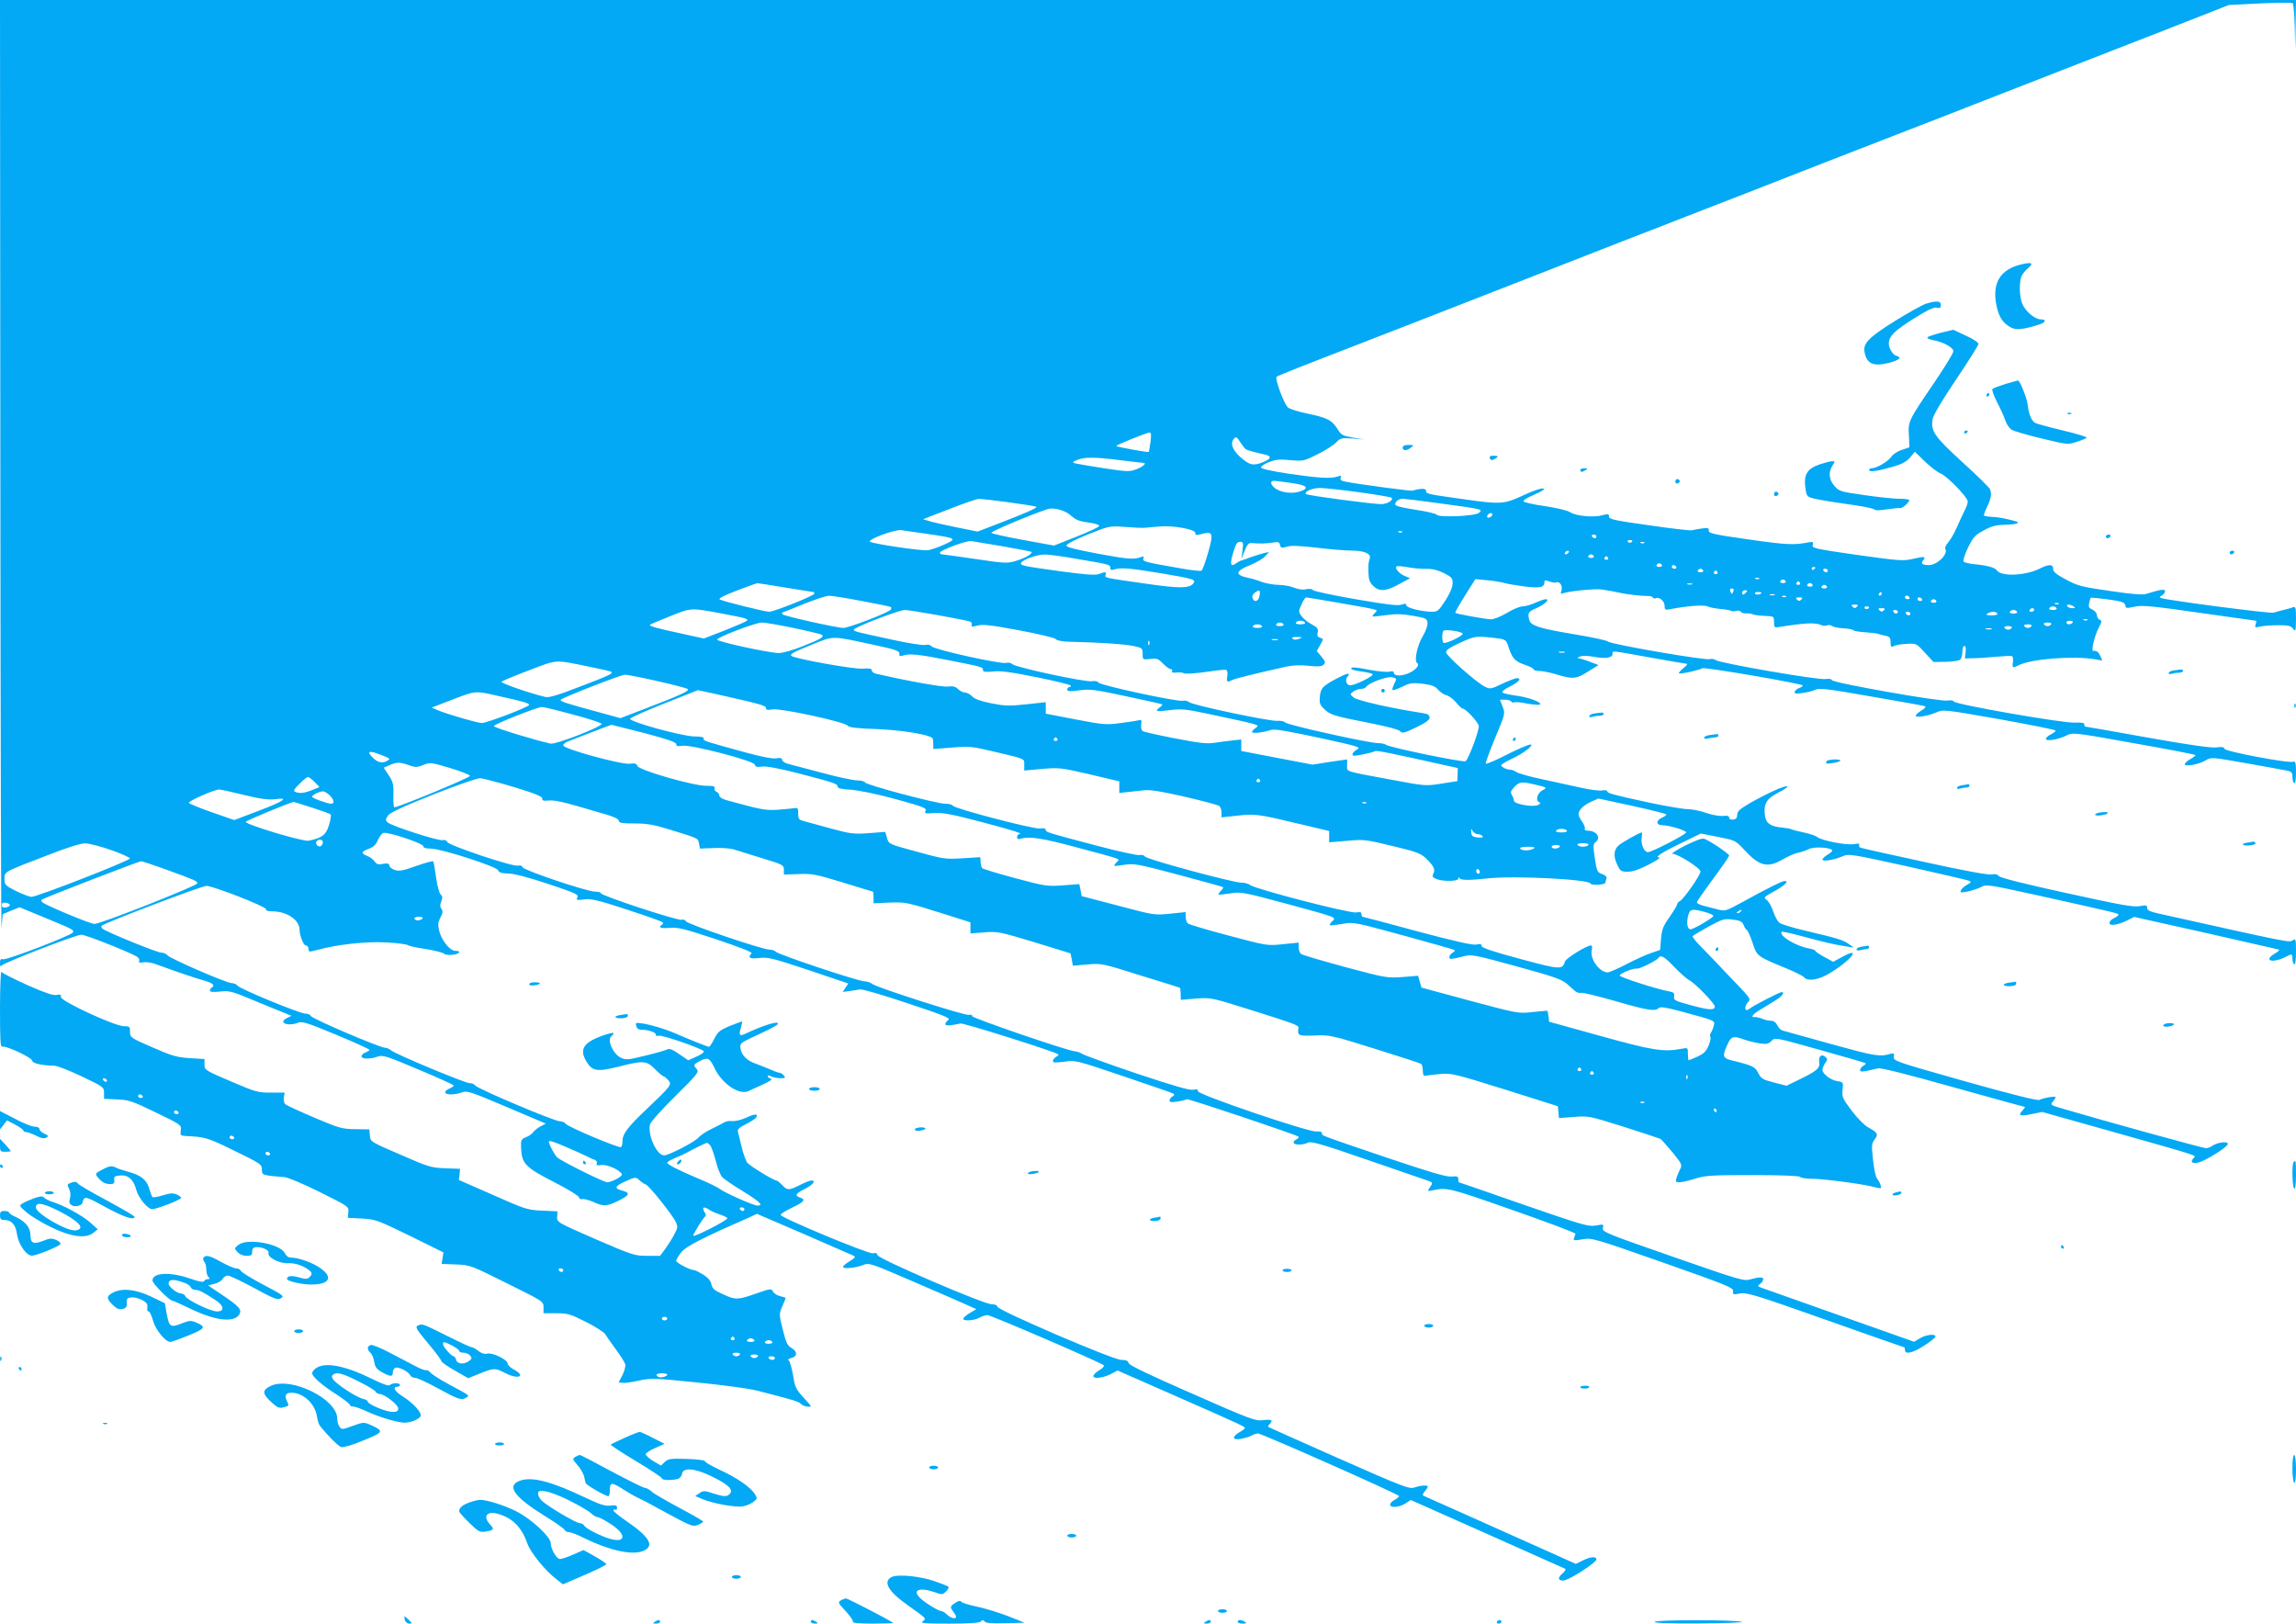 <?xml version="1.0" standalone="no"?>
<!DOCTYPE svg PUBLIC "-//W3C//DTD SVG 20010904//EN"
 "http://www.w3.org/TR/2001/REC-SVG-20010904/DTD/svg10.dtd">
<svg version="1.0" xmlns="http://www.w3.org/2000/svg"
 width="1280pt" height="905pt" viewBox="0 0 1280 905"
 preserveAspectRatio="xMidYMid meet">
<g transform="translate(0,905) scale(0.1,-0.1)"
fill="#03a9f4" stroke="none">
<path d="M2 6428 c1 -1443 4 -2589 7 -2548 l6 74 47 20 47 19 138 -57 c159
-65 168 -70 159 -84 -10 -17 -368 -154 -388 -149 -14 4 -18 -1 -18 -21 0 -16
3 -22 8 -15 10 16 416 173 446 173 21 0 248 -89 305 -120 13 -6 20 -18 17 -25
-4 -11 2 -13 22 -9 15 3 45 -1 67 -9 127 -46 217 -77 268 -91 55 -16 68 -28
47 -41 -5 -3 -10 -11 -10 -17 0 -7 19 -9 57 -5 53 6 66 2 202 -55 81 -33 157
-65 171 -70 l25 -10 -22 -11 c-57 -26 -1 -51 61 -27 21 8 55 -3 211 -68 101
-42 185 -80 185 -84 0 -4 -9 -9 -19 -13 -11 -3 -22 -12 -25 -20 -7 -18 45 -21
91 -4 27 9 51 2 227 -73 108 -45 196 -85 196 -89 0 -3 -11 -11 -25 -17 -58
-27 3 -45 70 -21 29 11 48 4 249 -81 l219 -93 -29 -15 c-16 -8 -34 -23 -41
-32 -7 -10 -25 -23 -41 -29 -27 -11 -29 -16 -27 -61 4 -86 24 -107 180 -187
77 -39 141 -78 143 -87 2 -8 9 -13 17 -10 7 3 35 -4 61 -15 59 -27 77 -26 144
7 60 30 65 43 21 55 -49 12 -45 25 15 52 56 25 58 25 78 7 12 -11 28 -22 37
-25 18 -6 144 -164 166 -207 12 -26 12 -33 -6 -67 -10 -21 -33 -57 -50 -81
l-31 -42 -73 0 c-69 0 -81 4 -287 93 -215 94 -215 94 -214 124 l2 31 -87 4
c-82 4 -94 8 -274 88 l-189 83 4 31 3 31 -83 3 c-78 3 -92 7 -250 76 -167 72
-167 72 -170 107 l-3 34 -79 1 c-74 1 -90 6 -227 64 -82 35 -154 68 -161 74
-8 5 -12 22 -10 38 l5 28 -76 0 c-71 -1 -85 3 -223 62 -145 62 -148 64 -148
94 l0 31 -83 5 c-72 5 -98 12 -207 60 -122 53 -125 55 -125 86 0 30 -2 32 -34
32 -51 0 -351 139 -351 162 0 15 -5 17 -25 12 -17 -4 -63 11 -162 55 -75 34
-141 67 -145 74 -4 7 -8 -86 -8 -205 0 -178 2 -216 13 -212 20 7 167 -62 167
-79 0 -14 58 -27 122 -27 16 0 85 -27 154 -60 122 -58 124 -60 124 -92 l0 -33
73 -3 c66 -3 84 -9 216 -73 141 -68 143 -70 139 -99 -4 -28 -2 -30 26 -32 110
-5 123 -9 272 -82 146 -71 154 -76 154 -104 0 -27 3 -30 46 -36 26 -3 61 -6
78 -7 17 0 103 -36 196 -82 164 -82 165 -82 162 -113 l-3 -32 78 -4 c75 -4 86
-8 267 -96 l188 -93 -5 -32 -5 -32 80 -3 c79 -3 83 -5 284 -105 204 -101 204
-101 204 -134 l0 -33 70 0 c64 0 79 -4 168 -49 53 -27 102 -58 107 -69 6 -10
32 -48 58 -83 26 -35 50 -73 53 -84 2 -11 -5 -38 -16 -60 l-21 -40 21 -3 c11
-2 52 4 90 12 66 15 82 15 327 -10 142 -14 290 -34 328 -44 205 -52 241 -63
251 -76 9 -12 54 -21 54 -11 0 2 -20 25 -44 51 -39 43 -45 56 -55 122 -7 40
-18 77 -24 81 -7 4 -3 9 13 13 36 8 37 37 3 56 -24 14 -31 30 -49 103 -21 84
-21 87 -3 129 11 24 19 45 19 47 0 2 -14 6 -30 10 -17 4 -35 15 -40 25 -10 19
-14 18 -94 -10 -103 -36 -114 -37 -186 -4 -47 21 -59 31 -64 55 -3 19 -18 37
-45 54 -23 14 -45 25 -50 25 -23 0 -101 41 -101 52 0 8 13 29 29 49 27 33 124
82 369 189 l52 24 263 -113 c144 -63 269 -117 277 -121 11 -6 5 -13 -23 -30
-20 -12 -37 -26 -37 -32 0 -13 75 -5 115 12 29 12 44 7 275 -93 135 -58 269
-116 299 -130 l54 -24 -37 -22 c-20 -12 -36 -27 -36 -32 0 -14 62 -10 90 6 14
8 34 14 44 15 19 0 633 -264 649 -280 5 -4 -5 -16 -22 -26 -17 -10 -33 -24
-35 -31 -8 -20 49 -16 95 7 l39 21 323 -142 c371 -163 387 -171 387 -179 0 -3
-13 -14 -30 -23 -44 -26 -40 -46 8 -37 20 3 47 12 59 18 12 7 28 12 36 12 20
0 787 -340 787 -349 0 -4 -11 -14 -25 -21 -14 -7 -25 -19 -25 -27 0 -19 48
-16 84 6 l31 20 425 -189 c234 -104 430 -192 435 -194 6 -3 0 -14 -12 -24 -30
-26 -29 -42 2 -42 29 0 184 99 185 118 0 18 -35 15 -78 -7 l-37 -18 -420 188
c-231 103 -424 190 -430 192 -6 2 -2 13 8 24 9 11 17 23 17 26 0 11 -40 8 -74
-4 -29 -10 -59 1 -421 161 -214 95 -392 174 -394 176 -3 3 1 10 7 16 22 22 12
28 -36 22 -45 -5 -67 3 -396 148 -243 106 -350 158 -354 170 -3 13 -14 18 -41
18 -45 0 -691 277 -691 297 0 8 -13 13 -32 13 -45 1 -632 253 -636 274 -2 11
-10 14 -26 10 -23 -5 -508 196 -514 214 -1 5 27 23 63 40 68 32 79 46 45 57
-31 10 -24 23 25 47 45 22 67 48 39 48 -8 0 -37 -11 -64 -25 -61 -31 -71 -31
-100 0 -13 14 -28 25 -32 25 -15 0 -144 79 -161 98 -8 9 -23 49 -32 87 -9 39
-19 78 -21 87 -4 13 8 24 45 42 27 14 53 31 56 36 14 23 -6 23 -53 1 -27 -13
-62 -21 -78 -20 -16 2 -36 -1 -44 -6 -8 -5 -40 -21 -70 -36 -30 -14 -64 -36
-75 -49 -23 -26 -166 -100 -193 -100 -41 0 -93 115 -78 173 3 13 66 84 141
157 122 121 133 135 120 150 -21 23 -19 27 15 45 46 24 56 19 84 -40 43 -88
139 -152 190 -126 11 5 48 22 81 37 39 18 54 29 43 31 -10 3 -18 9 -18 14 0 6
7 6 19 -1 11 -5 34 -10 52 -10 27 0 30 2 19 15 -7 8 -17 15 -23 15 -6 0 -29 8
-51 18 -23 10 -61 25 -85 34 -48 16 -79 48 -83 87 -3 27 -3 27 124 86 43 20
80 40 83 46 15 23 -74 -3 -182 -54 -30 -14 -35 -7 -23 33 5 19 9 35 7 36 -1 1
-31 -10 -67 -24 -57 -24 -68 -33 -88 -72 -12 -25 -26 -45 -30 -45 -7 0 -134
51 -197 79 -46 20 -126 44 -172 51 -38 6 -41 5 -36 -14 4 -15 13 -21 34 -21
36 0 82 -17 75 -29 -3 -4 5 -6 17 -4 22 4 233 -69 250 -86 5 -5 -12 -18 -39
-30 l-47 -21 -50 34 c-35 25 -55 33 -66 27 -9 -5 -64 -21 -123 -35 -100 -25
-110 -25 -138 -11 -45 23 -78 102 -50 120 5 3 10 10 10 16 0 5 -30 -2 -68 -16
-101 -38 -123 -76 -82 -143 32 -53 59 -57 177 -28 141 36 157 35 205 -14 22
-22 44 -40 48 -40 4 0 15 -9 24 -19 24 -26 18 -33 -118 -162 -110 -104 -136
-140 -136 -183 0 -14 -4 -27 -8 -30 -11 -7 -295 112 -308 130 -6 8 -21 14 -33
14 -30 0 -452 178 -471 199 -8 9 -22 15 -30 13 -19 -3 -418 163 -441 184 -8 8
-24 14 -33 14 -28 0 -408 162 -413 177 -3 7 -16 13 -30 13 -31 0 -364 137
-379 156 -6 8 -21 14 -32 14 -29 0 -344 137 -358 155 -6 8 -22 15 -35 15 -23
0 -300 113 -327 133 -7 6 -9 13 -5 17 18 17 560 223 584 222 40 -1 334 -116
332 -130 -2 -8 11 -12 37 -12 79 0 150 -48 150 -102 0 -33 22 -88 35 -88 8 0
15 -9 15 -19 0 -18 3 -18 48 -6 114 31 272 48 383 42 61 -3 116 -10 122 -15 7
-5 52 -15 101 -22 48 -8 93 -19 100 -25 6 -6 28 -10 49 -7 40 5 52 22 15 22
-30 0 -78 60 -90 114 -8 33 -6 47 8 73 13 25 14 36 5 47 -8 10 -9 21 -1 41 8
21 7 30 -3 39 -8 6 -19 48 -26 95 -6 46 -13 87 -16 90 -3 3 -46 -9 -95 -26
-75 -27 -94 -30 -120 -22 -16 6 -30 17 -30 25 0 11 -8 13 -34 9 -27 -6 -36 -3
-48 14 -8 11 -26 25 -41 30 -36 14 -34 24 9 40 26 9 40 23 50 47 8 19 22 38
31 41 22 9 223 -58 223 -74 0 -9 14 -13 41 -13 58 0 371 -101 376 -121 4 -12
18 -17 56 -18 32 0 112 -21 223 -58 153 -51 171 -59 163 -75 -8 -15 -5 -17 39
-11 40 4 76 -4 237 -57 105 -34 194 -66 198 -70 5 -4 4 -11 -2 -14 -25 -16 -8
-22 43 -18 46 4 82 -5 260 -64 134 -45 202 -72 196 -78 -24 -24 -10 -32 42
-26 48 6 73 0 275 -67 l222 -75 -15 -23 -16 -24 39 5 c21 3 47 7 58 9 11 3
130 -32 264 -77 205 -68 242 -83 228 -93 -9 -7 -17 -17 -17 -23 0 -11 23 -10
85 3 17 4 530 -158 545 -172 3 -3 -3 -9 -13 -14 -9 -6 -17 -16 -17 -23 0 -10
14 -10 63 -4 62 9 64 9 330 -81 147 -50 273 -93 279 -97 7 -4 5 -10 -6 -16 -9
-5 -16 -15 -16 -22 0 -10 11 -11 45 -6 25 4 48 10 51 13 6 5 612 -198 623
-209 3 -3 -2 -10 -12 -15 -44 -25 15 -41 65 -18 19 8 74 -7 328 -95 168 -58
319 -110 337 -116 32 -11 32 -12 16 -36 -16 -25 -15 -25 8 -20 88 18 86 19
449 -108 195 -68 354 -128 353 -133 -1 -4 -4 -15 -8 -24 -5 -14 0 -15 47 -7
53 9 60 7 448 -129 358 -126 395 -141 392 -160 -3 -19 0 -20 38 -13 38 7 84
-7 477 -146 240 -85 437 -154 439 -154 2 0 4 -7 4 -15 0 -27 45 -16 108 25 34
22 62 44 62 50 0 17 -53 11 -87 -10 l-32 -19 -413 146 c-227 80 -424 150 -438
155 -23 9 -24 10 -7 22 9 7 17 18 17 25 0 14 -22 14 -71 0 -36 -11 -57 -5
-433 126 -377 131 -395 139 -390 160 5 22 4 22 -39 14 -42 -7 -70 1 -403 116
-197 69 -359 125 -361 125 -2 0 -3 8 -3 18 0 14 -7 17 -38 14 -29 -3 -119 24
-363 106 -382 130 -359 121 -359 136 0 7 -13 11 -32 9 -46 -3 -664 207 -660
225 2 10 -5 12 -25 8 -20 -5 -108 21 -313 89 -157 53 -295 103 -307 111 -12 7
-30 14 -40 14 -34 0 -573 185 -573 196 0 7 -8 10 -19 7 -21 -5 -509 151 -537
172 -11 8 -30 15 -44 15 -35 0 -483 150 -495 165 -6 7 -22 12 -36 12 -39 0
-460 143 -465 158 -3 7 -14 11 -24 8 -22 -6 -450 135 -450 148 0 5 -15 9 -32
9 -46 0 -398 119 -405 136 -3 9 -13 12 -24 9 -26 -9 -389 113 -396 132 -3 9
-14 13 -25 10 -22 -6 -286 79 -307 99 -12 11 -12 16 1 37 12 17 77 48 250 117
128 51 247 92 263 92 17 0 102 -23 190 -49 118 -36 159 -53 158 -64 -2 -11 6
-14 37 -11 25 3 79 -8 147 -28 60 -17 138 -40 176 -51 43 -13 67 -25 67 -34 0
-12 18 -15 88 -15 68 0 108 -7 182 -30 177 -54 171 -51 177 -82 l5 -28 77 3
c44 2 93 -1 116 -9 22 -7 93 -29 158 -49 112 -34 117 -37 117 -63 l0 -27 82 3
c76 3 96 -1 247 -47 90 -28 166 -51 168 -51 1 0 3 -15 3 -32 l0 -33 87 4 c92
3 92 4 311 -65 l142 -45 0 -31 0 -31 78 6 c74 6 86 3 279 -55 l201 -62 7 -34
6 -35 81 7 c79 7 83 6 296 -61 120 -36 218 -68 220 -69 2 -1 4 -17 4 -34 l1
-33 84 7 c84 6 85 6 311 -65 232 -73 263 -84 261 -97 -7 -45 -2 -47 88 -44 86
4 95 2 338 -74 138 -43 254 -81 258 -84 5 -4 9 -21 9 -38 1 -27 4 -31 22 -27
12 2 48 6 81 9 55 5 83 -2 355 -87 l295 -93 3 -33 3 -33 82 6 c81 7 85 6 277
-54 107 -34 200 -65 207 -68 6 -4 36 -38 67 -75 53 -65 55 -70 42 -95 -7 -15
-17 -37 -20 -49 -6 -20 -4 -23 17 -23 13 0 53 9 87 20 56 18 90 20 321 20 161
0 260 -4 264 -10 3 -5 30 -10 58 -10 66 0 275 -27 345 -44 52 -13 52 -13 46 8
-3 11 -12 28 -19 36 -8 8 -18 55 -23 105 -9 81 -8 91 9 114 22 28 16 39 -36
67 -20 10 -61 52 -92 93 -51 68 -55 77 -51 116 5 42 5 43 -30 49 -37 6 -82 40
-82 63 0 8 7 24 15 37 14 20 14 25 1 35 -22 19 -39 3 -34 -31 5 -33 -14 -49
-125 -102 l-57 -28 -70 18 c-63 16 -72 22 -88 53 -17 35 -31 42 -150 71 -48
12 -51 24 -22 87 21 47 32 51 95 28 22 -8 61 -17 86 -21 38 -5 49 -3 65 14 19
20 20 20 269 -50 137 -38 252 -72 255 -74 3 -3 -3 -10 -13 -15 -9 -6 -17 -16
-17 -23 0 -13 10 -12 100 9 16 4 163 -33 419 -105 216 -60 396 -110 399 -110
3 0 -3 -9 -13 -20 -26 -29 -15 -33 51 -20 l59 12 395 -111 c489 -138 464 -131
451 -144 -23 -23 -12 -35 24 -27 42 10 165 87 165 104 0 16 -57 9 -85 -10 -11
-8 -28 -14 -37 -14 -16 0 -575 154 -801 221 -65 19 -68 21 -53 38 9 10 16 21
16 25 0 8 -67 -3 -91 -15 -10 -5 -156 31 -415 104 -385 109 -399 113 -396 136
3 18 0 22 -15 18 -65 -19 -85 -15 -333 53 -140 39 -263 73 -273 76 -10 3 -23
17 -29 30 -7 15 -20 24 -34 24 -12 0 -35 5 -51 12 -15 6 -34 10 -40 9 -26 -4
-12 16 27 39 23 14 61 37 85 52 41 25 58 48 37 48 -11 0 -164 -79 -176 -91 -6
-5 -14 -9 -18 -9 -14 0 -9 28 8 45 15 15 11 22 -57 93 -41 42 -93 97 -116 122
-24 25 -65 67 -92 95 -27 27 -47 53 -45 57 2 3 42 27 89 53 79 43 88 45 136
39 40 -5 52 -11 59 -29 5 -13 13 -26 19 -29 5 -3 19 -35 31 -70 24 -75 27 -77
170 -136 58 -23 110 -49 116 -56 22 -27 85 -16 149 24 123 76 175 150 61 86
l-46 -25 -50 27 c-27 15 -50 30 -50 34 0 4 -15 10 -33 13 -71 11 -174 73 -154
93 3 3 56 -9 119 -26 119 -32 164 -43 238 -55 l45 -7 -28 20 c-33 23 -59 31
-237 73 -74 17 -143 38 -152 47 -9 8 -24 36 -33 63 -9 27 -25 55 -36 63 -19
13 -16 16 42 48 60 33 86 59 57 57 -14 0 -102 -44 -243 -122 -83 -45 -89 -47
-129 -36 -22 6 -58 15 -78 20 -21 5 -38 14 -38 19 0 6 41 64 90 131 50 67 90
125 90 130 0 10 -111 85 -140 94 -11 4 -53 -12 -107 -39 -48 -25 -79 -45 -69
-45 32 -1 156 -80 156 -99 0 -20 -92 -152 -115 -165 -8 -4 -15 -12 -15 -18 0
-5 -19 -37 -42 -70 -36 -51 -44 -70 -48 -122 l-5 -62 -50 -17 c-27 -9 -89 -37
-137 -62 -48 -25 -96 -46 -105 -46 -47 0 -101 77 -89 125 4 16 2 25 -5 25 -24
0 -138 -71 -144 -89 -15 -47 -24 -47 -250 14 -153 41 -215 62 -215 72 0 11 -8
13 -29 8 -21 -4 -117 17 -330 74 -165 45 -302 81 -305 81 -3 0 -6 7 -6 15 0
11 -7 13 -29 9 -33 -7 -566 131 -592 153 -8 7 -30 13 -48 13 -47 0 -524 129
-537 145 -6 8 -20 12 -31 9 -11 -3 -117 20 -234 51 -284 75 -289 76 -289 90 0
7 -13 10 -33 7 -38 -4 -480 112 -485 127 -2 6 -21 11 -42 11 -49 0 -443 105
-448 119 -2 6 -21 11 -42 11 -21 0 -108 18 -192 41 -84 22 -170 45 -190 50
-21 5 -38 16 -38 24 0 10 -9 12 -33 8 -21 -3 -80 8 -167 32 -231 63 -242 66
-237 78 3 8 -13 12 -52 12 -68 1 -364 82 -358 99 2 6 88 44 191 85 l187 74
102 -22 c246 -55 277 -64 277 -77 0 -11 9 -13 38 -8 46 7 402 -70 418 -91 7
-10 50 -15 165 -19 139 -6 286 -30 307 -50 3 -3 5 -18 5 -34 l0 -27 104 8 c94
8 113 6 215 -18 201 -47 188 -42 188 -78 l0 -32 99 9 c96 8 106 7 265 -30
l166 -39 0 -32 0 -33 45 5 c25 3 66 7 93 10 34 4 96 -6 227 -36 99 -23 186
-46 193 -52 6 -5 12 -21 12 -36 l0 -27 92 10 c101 10 109 9 361 -51 l147 -35
0 -32 0 -31 98 8 c93 9 104 8 252 -28 135 -32 159 -41 188 -68 45 -43 55 -63
43 -86 -8 -15 -6 -20 15 -30 35 -15 124 -15 124 2 0 8 3 9 8 1 7 -11 58 -11
157 0 145 16 564 -5 572 -29 4 -12 83 -7 83 5 0 5 3 15 6 23 3 10 -5 18 -24
25 -27 9 -30 15 -41 88 -10 68 -10 80 4 90 33 24 6 64 -45 64 -12 0 -18 5 -15
10 3 6 -3 23 -14 39 -12 16 -21 35 -21 43 1 23 28 50 70 69 l41 18 189 -41
c105 -23 190 -44 190 -48 0 -4 -11 -12 -25 -18 -35 -16 -33 -42 3 -42 39 0
132 -29 132 -40 0 -11 -192 -110 -213 -110 -21 0 -40 44 -35 79 3 17 3 31 1
31 -12 0 -112 -56 -130 -73 -28 -25 -29 -63 -5 -111 15 -32 21 -35 57 -35 27
0 65 13 115 39 41 21 69 39 61 40 -29 1 11 27 120 80 l111 54 96 -19 c96 -19
97 -19 147 -73 84 -91 130 -102 216 -51 28 16 66 33 83 36 17 3 44 12 60 20
28 15 120 10 130 -6 3 -4 -8 -15 -25 -25 -16 -9 -29 -22 -29 -27 0 -13 63 -3
112 18 35 15 46 13 365 -57 180 -40 334 -76 342 -80 11 -6 9 -10 -10 -20 -24
-13 -39 -29 -39 -41 0 -10 81 9 115 27 29 16 43 13 330 -50 440 -98 435 -97
435 -105 0 -4 -11 -13 -25 -19 -14 -6 -25 -18 -25 -27 0 -18 48 -11 102 16
l36 18 399 -89 c219 -50 402 -92 408 -93 5 -2 -5 -12 -23 -22 -67 -40 -14 -56
60 -19 36 19 38 18 38 -10 0 -14 5 -28 10 -31 6 -4 10 22 10 69 0 73 -1 76
-19 64 -20 -12 -16 -13 -743 149 -53 12 -68 19 -68 33 0 15 -6 16 -42 9 -36
-6 -107 7 -408 73 -233 51 -369 85 -377 95 -8 10 -21 13 -40 9 -18 -4 -151 20
-373 69 -190 41 -351 77 -358 80 -7 3 -10 10 -7 16 5 7 -4 8 -29 4 -40 -8
-183 20 -206 40 -8 7 -42 18 -75 25 -33 7 -64 15 -69 18 -5 3 -27 7 -49 9 -64
5 -91 23 -97 63 -10 67 7 98 74 132 34 17 56 33 49 35 -14 5 -114 -40 -208
-94 -55 -32 -70 -45 -70 -64 0 -17 -6 -25 -22 -27 -14 -2 -23 2 -23 10 0 10
-10 13 -34 10 -19 -2 -61 5 -95 17 -34 12 -80 21 -104 21 -23 0 -116 16 -207
35 -210 45 -240 54 -240 65 0 5 -13 7 -28 4 -15 -3 -68 4 -117 15 -50 11 -146
32 -215 47 -69 14 -134 33 -145 40 -11 8 -28 14 -37 14 -10 0 -27 5 -37 12
-22 14 -22 14 76 63 51 27 96 65 75 65 -13 0 -77 -28 -175 -78 -38 -18 -71
-31 -74 -29 -3 3 21 67 52 143 57 136 57 137 42 175 l-15 39 28 0 c16 0 32 -5
35 -10 4 -6 11 -8 16 -5 5 3 35 1 68 -6 33 -6 65 -9 73 -7 25 9 -54 40 -126
50 -39 5 -75 13 -80 18 -5 5 14 20 43 34 49 25 66 46 37 46 -8 0 -44 -14 -81
-31 -64 -31 -68 -31 -98 -16 -45 22 -211 169 -215 190 -3 12 17 26 75 53 84
38 87 39 178 30 81 -9 81 -9 95 -53 20 -62 36 -80 90 -98 27 -9 50 -21 50 -26
0 -5 15 -9 33 -9 17 0 61 -9 97 -20 89 -27 107 -25 174 17 l58 36 -48 18 c-27
11 -56 19 -64 20 -9 0 -5 4 7 9 14 6 45 5 79 -1 64 -12 104 -6 104 16 0 19
-17 21 209 -20 107 -19 199 -35 205 -35 6 0 -2 -11 -19 -24 -16 -13 -28 -27
-25 -29 6 -6 112 17 130 28 13 8 560 -86 560 -96 0 -4 -9 -10 -19 -14 -11 -3
-22 -12 -25 -20 -4 -12 3 -13 42 -8 26 3 58 12 72 18 22 11 66 6 310 -37 157
-27 291 -51 299 -54 10 -3 5 -11 -17 -24 -18 -11 -32 -24 -32 -29 0 -13 66 -3
115 18 39 17 45 16 353 -38 171 -31 312 -59 312 -63 0 -5 -11 -13 -24 -20 -14
-6 -27 -17 -30 -24 -7 -19 65 -8 114 16 35 18 39 18 378 -43 188 -33 342 -63
342 -66 0 -3 -14 -14 -30 -23 -17 -9 -30 -22 -30 -28 0 -15 79 -1 117 22 31
18 32 18 230 -17 109 -19 210 -38 226 -41 22 -5 27 -11 27 -34 0 -16 4 -32 10
-35 6 -4 10 18 10 59 0 53 -3 64 -14 60 -26 -10 -386 58 -386 73 0 9 -11 11
-42 7 -30 -4 -151 13 -386 55 -188 34 -344 61 -347 61 -3 0 -5 6 -5 13 0 8
-15 11 -52 9 -64 -4 -671 102 -676 118 -2 6 -17 8 -35 5 -42 -7 -640 99 -645
114 -2 7 -16 9 -35 6 -38 -7 -592 89 -613 106 -7 6 -21 8 -31 5 -22 -9 -555
83 -568 98 -5 6 -89 24 -185 40 -198 33 -245 48 -254 79 -11 40 -6 48 37 66
48 21 80 51 54 51 -8 0 -34 -9 -58 -20 -24 -11 -56 -20 -71 -20 -15 0 -54 -16
-88 -37 -34 -20 -74 -36 -89 -35 -30 1 -192 30 -198 36 -2 2 22 45 54 96 l58
92 64 -6 c34 -3 77 -10 95 -15 17 -5 69 -14 115 -20 87 -11 111 -5 111 25 0
11 6 11 27 3 14 -5 32 -8 39 -5 19 7 37 -20 29 -45 -6 -18 -4 -21 9 -16 31 12
181 27 216 21 19 -3 42 -7 50 -8 8 -2 29 -6 45 -9 41 -10 124 -19 157 -19 15
1 30 -3 33 -9 4 -5 10 -7 15 -4 18 11 50 -15 50 -41 0 -22 3 -25 28 -20 107
20 191 26 214 15 9 -5 39 -10 66 -13 27 -2 55 -7 61 -10 6 -4 20 -5 30 -1 11
3 22 1 26 -5 4 -6 17 -10 28 -9 12 1 29 -1 38 -5 9 -4 40 -8 68 -9 50 -2 51
-2 51 -34 0 -30 2 -32 28 -28 145 23 200 26 235 11 9 -5 24 -5 33 -2 9 4 22 2
29 -4 6 -5 34 -11 61 -12 27 -2 52 -6 55 -10 3 -5 32 -10 65 -12 32 -2 66 -6
74 -9 8 -3 27 -8 43 -11 22 -5 27 -12 27 -37 0 -25 3 -28 18 -20 9 5 42 11 71
12 54 3 55 3 102 -49 l48 -52 68 1 c37 1 74 6 81 12 6 5 12 25 12 43 0 19 5
34 11 34 7 0 10 -14 7 -35 l-4 -35 46 1 c25 0 81 4 125 8 44 4 85 6 91 4 6 -2
8 -17 6 -33 -5 -33 -1 -35 30 -19 67 36 307 55 429 34 l39 -7 -11 26 c-11 23
-20 30 -40 28 -12 -2 8 85 30 126 19 37 20 43 6 48 -8 3 -15 15 -15 25 0 11
-11 24 -25 31 -20 9 -23 16 -18 37 3 14 7 28 9 29 1 2 44 -2 95 -9 74 -10 93
-16 97 -31 5 -20 2 -20 62 -8 35 7 112 -1 354 -36 170 -24 311 -44 313 -44 3
0 2 -9 -2 -20 -6 -18 -3 -19 27 -12 18 4 63 7 100 7 55 0 70 -3 82 -20 14 -18
15 -14 16 54 0 66 -2 72 -17 66 -10 -4 -34 -11 -53 -15 -19 -5 -44 -11 -56
-15 -18 -6 -584 68 -624 81 -13 5 -12 7 3 15 9 6 17 16 17 24 0 13 -23 10
-104 -15 -20 -7 -82 -2 -203 16 -160 23 -181 29 -246 64 -55 29 -72 44 -71 59
1 27 -24 27 -74 2 -79 -40 -214 -46 -239 -11 -12 17 -51 28 -133 36 -25 3 -49
9 -53 13 -5 5 6 39 24 78 30 60 40 71 89 97 42 23 68 30 117 31 60 1 91 10 62
19 -49 14 -99 24 -134 25 -21 1 -41 4 -44 7 -3 2 5 25 17 49 22 46 27 72 16
98 -3 9 -72 77 -154 151 -159 146 -178 174 -165 243 4 21 56 108 131 219 68
101 124 190 124 197 0 8 -32 29 -70 46 l-71 33 -70 -17 c-38 -10 -72 -21 -74
-26 -3 -4 11 -11 32 -15 56 -10 113 -41 113 -62 0 -10 -49 -90 -109 -178 -142
-209 -144 -212 -139 -292 l3 -65 -43 -15 c-24 -7 -50 -25 -59 -39 -17 -25 -81
-63 -108 -63 -8 0 -15 -5 -15 -10 0 -13 49 -6 139 20 46 14 71 28 90 50 l26
32 57 -55 c31 -30 70 -60 87 -66 37 -16 151 -133 151 -156 0 -10 -8 -34 -19
-54 -10 -20 -29 -61 -42 -91 -13 -30 -34 -67 -47 -82 -13 -15 -21 -32 -17 -38
17 -28 -44 -89 -91 -90 -37 0 -48 9 -32 27 17 21 6 23 -57 8 -56 -13 -75 -11
-313 22 -237 34 -252 38 -246 56 5 16 2 18 -23 14 -82 -16 -125 -14 -333 16
-196 28 -225 34 -224 50 2 14 -4 16 -40 11 -22 -3 -47 -8 -55 -10 -7 -2 -114
10 -237 28 -195 27 -224 34 -224 49 0 15 -5 16 -37 7 -50 -14 -147 -4 -180 17
-15 10 -75 24 -141 34 -64 9 -117 21 -119 27 -2 5 21 20 52 33 30 13 58 27 61
32 9 16 -45 0 -116 -33 -103 -48 -125 -50 -320 -22 -216 30 -220 31 -220 49 0
14 -31 13 -76 0 -11 -3 -316 38 -377 51 -20 4 -27 10 -23 21 5 12 2 14 -16 7
-38 -13 -106 -9 -270 15 -104 16 -158 28 -158 36 0 7 21 20 46 30 36 14 61 16
118 10 72 -6 75 -5 152 33 44 22 90 52 103 66 23 24 29 26 90 22 l66 -5 -63
10 c-58 10 -65 14 -87 50 -31 48 -57 61 -168 84 -49 10 -97 25 -107 34 -22 19
-74 161 -63 171 7 6 150 63 428 170 39 15 198 77 355 138 157 61 425 166 595
232 171 67 420 164 555 217 135 52 295 114 355 138 141 54 489 190 770 300
208 81 283 110 528 205 56 21 172 67 257 100 163 64 676 264 795 310 100 38
302 118 500 195 l170 67 175 9 c96 4 178 5 182 1 4 -4 9 -64 11 -132 l3 -125
2 138 2 137 -6400 0 -6400 0 2 -2622z m6412 160 c-4 -29 -8 -55 -10 -57 -3 -4
-175 27 -181 33 -5 4 166 73 185 75 10 1 11 -12 6 -51z m530 -41 c10 -7 48
-18 109 -31 37 -9 34 -23 -9 -41 -55 -23 -77 -19 -128 26 -47 42 -60 81 -34
107 9 9 16 4 31 -21 11 -17 25 -35 31 -40z m-699 -62 c66 -8 123 -15 128 -15
22 0 1 -21 -36 -35 -40 -15 -51 -15 -182 5 -77 12 -149 24 -160 27 -18 6 -17
8 10 19 40 17 96 17 240 -1z m953 -127 c90 -12 106 -29 47 -48 -45 -15 -113
-4 -142 23 -22 20 -22 37 0 37 7 0 49 -5 95 -12z m380 -52 c96 -13 176 -27
179 -30 14 -13 -22 -36 -57 -36 -49 0 -411 48 -419 56 -13 13 35 34 78 34 25
0 124 -11 219 -24z m-1953 -56 c81 -11 150 -22 153 -25 6 -6 -65 -37 -216 -95
l-112 -43 -109 22 c-59 12 -128 27 -152 34 l-43 13 145 56 c79 31 154 57 165
57 12 1 88 -8 169 -19z m2396 -5 c250 -34 245 -33 225 -53 -19 -19 -226 -28
-237 -11 -3 6 -58 19 -120 28 -87 14 -113 21 -111 32 4 17 22 29 43 29 8 0 98
-11 200 -25z m-2054 -66 c35 -30 46 -34 116 -44 27 -4 47 -11 45 -17 -2 -6
-60 -33 -128 -60 l-124 -49 -170 31 c-94 17 -175 35 -179 40 -7 6 215 100 313
132 32 11 96 -6 127 -33z m2353 2 c0 -5 -7 -11 -15 -15 -15 -5 -20 5 -8 17 9
10 23 9 23 -2z m-1940 -73 c14 1 50 4 80 7 76 8 205 -15 204 -36 -1 -13 5 -14
37 -5 61 16 65 3 34 -105 -15 -52 -31 -97 -37 -100 -5 -3 -58 2 -116 13 -201
35 -214 38 -208 55 5 11 2 13 -10 9 -42 -16 -71 -14 -239 17 -125 23 -180 37
-180 46 0 8 52 35 120 62 120 48 120 48 205 42 47 -4 96 -6 110 -5z m-1210
-34 c164 -24 168 -26 95 -59 -33 -15 -74 -29 -91 -32 -32 -5 -298 34 -323 47
-21 11 137 70 174 65 17 -3 82 -12 145 -21z m2647 10 c-3 -3 -12 -4 -19 -1 -8
3 -5 6 6 6 11 1 17 -2 13 -5z m1083 -24 c0 -5 -4 -10 -9 -10 -6 0 -13 5 -16
10 -3 6 1 10 9 10 9 0 16 -4 16 -10z m-3310 -55 c85 -15 157 -29 160 -31 9 -9
-32 -34 -85 -50 -48 -15 -59 -15 -226 10 -96 14 -180 26 -187 26 -7 0 -12 4
-12 9 0 14 152 70 175 65 11 -2 90 -15 175 -29z m3510 31 c0 -11 -19 -15 -25
-6 -3 5 1 10 9 10 9 0 16 -2 16 -4z m-2173 -53 l-6 -48 18 45 c13 34 22 44 37
43 41 -4 90 -3 122 3 28 5 34 3 38 -14 5 -17 10 -18 39 -9 24 7 70 5 167 -6
73 -9 161 -16 195 -16 66 0 106 -17 100 -41 -9 -30 -9 -36 -8 -83 1 -37 7 -54
26 -72 33 -34 72 -32 145 9 l61 33 -31 13 c-31 13 -57 45 -43 53 5 3 33 0 63
-5 30 -6 76 -9 102 -9 33 1 62 -6 97 -23 45 -23 50 -29 49 -58 0 -21 -15 -56
-40 -95 -36 -56 -44 -63 -73 -63 -57 0 -145 22 -145 36 0 10 -6 11 -26 4 -19
-8 -83 0 -257 30 -127 22 -234 45 -238 51 -4 7 -19 8 -37 5 -19 -5 -44 -1 -67
8 -21 9 -61 16 -89 16 -28 1 -69 8 -91 16 -22 9 -56 19 -76 23 -77 16 -73 38
12 72 33 13 70 35 82 48 l22 24 -25 -5 c-14 -3 -47 -14 -75 -23 -27 -10 -54
-20 -60 -21 -5 -2 -18 -9 -27 -16 -28 -20 -32 -1 -13 62 14 47 22 60 38 60 18
0 19 -5 14 -47z m2240 41 c-3 -3 -12 -4 -19 -1 -8 3 -5 6 6 6 11 1 17 -2 13
-5z m-422 -54 c-3 -5 -11 -10 -16 -10 -6 0 -7 5 -4 10 3 6 11 10 16 10 6 0 7
-4 4 -10z m-2738 -36 c179 -30 183 -31 183 -50 0 -11 6 -13 23 -8 34 12 88 7
263 -22 179 -30 194 -35 176 -57 -23 -27 -77 -27 -253 -2 -246 35 -242 34
-235 51 6 17 -3 18 -39 4 -19 -7 -75 -3 -208 15 -218 30 -229 33 -225 47 6 17
88 47 130 47 20 1 104 -10 185 -25z m2878 16 c3 -5 -3 -10 -15 -10 -12 0 -18
5 -15 10 3 6 10 10 15 10 5 0 12 -4 15 -10z m80 -10 c3 -5 -1 -10 -10 -10 -9
0 -13 5 -10 10 3 6 8 10 10 10 2 0 7 -4 10 -10z m300 -40 c3 -5 -3 -10 -15
-10 -12 0 -18 5 -15 10 3 6 10 10 15 10 5 0 12 -4 15 -10z m80 -10 c3 -5 -1
-10 -9 -10 -9 0 -16 5 -16 10 0 6 4 10 9 10 6 0 13 -4 16 -10z m775 -4 c0 -3
-4 -8 -10 -11 -5 -3 -10 -1 -10 4 0 6 5 11 10 11 6 0 10 -2 10 -4z m-625 -16
c3 -5 -3 -10 -15 -10 -12 0 -18 5 -15 10 3 6 10 10 15 10 5 0 12 -4 15 -10z
m695 0 c0 -5 -4 -10 -9 -10 -6 0 -13 5 -16 10 -3 6 1 10 9 10 9 0 16 -4 16
-10z m-615 -10 c3 -5 -1 -10 -10 -10 -9 0 -13 5 -10 10 3 6 8 10 10 10 2 0 7
-4 10 -10z m232 -36 c-3 -3 -12 -4 -19 -1 -8 3 -5 6 6 6 11 1 17 -2 13 -5z
m148 -14 c3 -5 -3 -10 -15 -10 -12 0 -18 5 -15 10 3 6 10 10 15 10 5 0 12 -4
15 -10z m80 -10 c3 -5 -1 -10 -10 -10 -9 0 -13 5 -10 10 3 6 8 10 10 10 2 0 7
-4 10 -10z m-5657 -25 c84 -14 155 -25 157 -25 3 0 5 -4 5 -9 0 -11 -225 -101
-252 -101 -23 0 -257 58 -276 69 -8 5 27 23 95 49 59 22 110 41 113 41 3 1 74
-10 158 -24z m5055 18 c-7 -2 -19 -2 -25 0 -7 3 -2 5 12 5 14 0 19 -2 13 -5z
m672 -3 c3 -5 -3 -10 -15 -10 -12 0 -18 5 -15 10 3 6 10 10 15 10 5 0 12 -4
15 -10z m80 -10 c3 -5 -3 -10 -15 -10 -12 0 -18 5 -15 10 3 6 10 10 15 10 5 0
12 -4 15 -10z m-521 -25 c-4 -8 -7 -15 -9 -15 -2 0 -5 7 -9 15 -3 9 0 15 9 15
9 0 12 -6 9 -15z m-2642 -25 c-5 -32 -29 -41 -39 -14 -4 11 1 22 12 30 27 20
32 17 27 -16z m2718 26 c0 -2 -6 -9 -13 -15 -10 -8 -14 -7 -14 4 0 8 6 15 14
15 7 0 13 -2 13 -4z m80 -10 c0 -9 -30 -14 -35 -6 -4 6 3 10 14 10 12 0 21 -2
21 -4z m670 -6 c0 -5 -5 -10 -11 -10 -5 0 -7 5 -4 10 3 6 8 10 11 10 2 0 4 -4
4 -10z m-597 -7 c-7 -2 -19 -2 -25 0 -7 3 -2 5 12 5 14 0 19 -2 13 -5z m-5089
-33 c87 -16 161 -31 163 -34 3 -3 2 -9 -1 -14 -10 -16 -234 -102 -264 -102
-36 0 -331 66 -340 76 -4 4 -2 9 3 11 6 2 60 23 120 48 61 24 121 44 135 44
14 1 96 -12 184 -29z m5153 24 c-3 -3 -12 -4 -19 -1 -8 3 -5 6 6 6 11 1 17 -2
13 -5z m688 -4 c3 -5 -1 -10 -9 -10 -9 0 -16 5 -16 10 0 6 4 10 9 10 6 0 13
-4 16 -10z m-3182 -30 c237 -42 221 -37 202 -56 -9 -9 -14 -18 -13 -20 2 -2
35 2 73 7 53 8 90 7 150 -3 74 -13 80 -15 83 -39 2 -15 -9 -46 -26 -75 -31
-50 -49 -138 -32 -149 18 -11 -8 -42 -51 -59 -41 -17 -79 -14 -79 6 0 6 -10 8
-24 4 -13 -3 -60 1 -103 9 -89 17 -116 19 -109 6 3 -4 29 -11 57 -14 29 -4 56
-10 61 -15 9 -9 -97 -62 -125 -62 -20 0 -30 29 -16 47 22 26 2 23 -57 -8 -81
-43 -91 -54 -96 -102 -3 -35 0 -46 23 -68 34 -34 56 -40 254 -79 96 -19 165
-37 171 -46 10 -13 23 -10 88 21 55 27 76 42 76 55 0 14 -10 21 -37 25 -171
26 -367 70 -386 87 -22 18 -22 18 -3 33 11 8 30 15 42 15 13 0 26 5 30 11 13
22 116 60 144 54 27 -6 28 -7 13 -36 -8 -17 -13 -33 -10 -35 3 -3 27 5 54 18
42 21 56 23 113 17 51 -7 70 -13 87 -33 12 -14 33 -28 48 -32 14 -3 38 -22 53
-40 15 -19 32 -34 37 -34 16 0 82 -71 89 -95 5 -19 -53 -178 -73 -198 -9 -9
-427 77 -445 92 -6 5 -27 9 -46 9 -53 1 -504 101 -515 115 -5 6 -25 11 -42 9
-43 -4 -473 87 -493 104 -9 7 -25 11 -36 8 -28 -7 -457 85 -469 101 -6 8 -22
11 -37 8 -35 -7 -426 77 -444 95 -8 7 -22 11 -34 7 -27 -9 -402 74 -416 92 -8
9 -21 12 -36 8 -13 -3 -97 10 -187 30 -209 45 -211 46 -211 55 0 13 252 110
285 110 29 0 337 -55 364 -65 7 -3 11 -11 8 -18 -4 -11 2 -12 32 -4 29 8 75 3
231 -26 107 -20 200 -42 205 -49 6 -8 36 -14 75 -15 173 -4 304 -13 355 -23
53 -11 55 -12 55 -44 0 -33 0 -34 43 -29 37 4 45 1 71 -26 17 -17 36 -31 43
-31 8 0 11 -5 7 -11 -4 -7 4 -10 22 -8 16 2 34 1 39 -2 12 -7 66 -4 160 10 39
6 75 9 81 7 6 -2 9 -18 6 -35 -5 -33 -1 -36 26 -22 16 8 123 35 302 75 36 8
79 10 125 5 53 -6 73 -4 84 6 12 12 10 18 -12 45 l-26 31 19 34 c19 34 19 34
0 40 -15 5 -19 12 -14 30 5 19 -1 27 -35 46 -23 12 -48 34 -57 47 -15 22 -15
27 2 63 9 22 21 39 26 39 5 0 86 -14 181 -30z m2579 18 c-9 -9 -15 -9 -24 0
-9 9 -7 12 12 12 19 0 21 -3 12 -12z m673 2 c3 -5 -1 -10 -9 -10 -9 0 -16 5
-16 10 0 6 4 10 9 10 6 0 13 -4 16 -10z m80 -10 c3 -5 -3 -10 -15 -10 -12 0
-18 5 -15 10 3 6 10 10 15 10 5 0 12 -4 15 -10z m682 -16 c-3 -3 -12 -4 -19
-1 -8 3 -5 6 6 6 11 1 17 -2 13 -5z m-1125 -16 c-9 -9 -15 -9 -24 0 -9 9 -7
12 12 12 19 0 21 -3 12 -12z m1208 2 c12 -8 11 -10 -7 -10 -12 0 -25 5 -28 10
-8 13 15 13 35 0z m-1140 -4 c0 -11 -19 -15 -25 -6 -3 5 1 10 9 10 9 0 16 -2
16 -4z m1045 -6 c4 -6 -5 -10 -20 -10 -15 0 -24 4 -20 10 3 6 12 10 20 10 8 0
17 -4 20 -10z m-7435 -31 c128 -24 144 -29 134 -39 -5 -5 -61 -29 -124 -54
l-116 -45 -114 25 c-153 33 -193 44 -186 52 4 3 55 25 114 48 118 47 111 47
292 13z m6472 19 c-9 -9 -15 -9 -24 0 -9 9 -7 12 12 12 19 0 21 -3 12 -12z
m838 2 c0 -5 -7 -10 -16 -10 -8 0 -12 5 -9 10 3 6 10 10 16 10 5 0 9 -4 9 -10z
m-760 -10 c0 -5 -4 -10 -9 -10 -6 0 -13 5 -16 10 -3 6 1 10 9 10 9 0 16 -4 16
-10z m665 0 c4 -6 -5 -10 -20 -10 -15 0 -24 4 -20 10 3 6 12 10 20 10 8 0 17
-4 20 -10z m-595 -10 c0 -5 -4 -10 -9 -10 -6 0 -13 5 -16 10 -3 6 1 10 9 10 9
0 16 -4 16 -10z m485 0 c4 -6 -9 -10 -32 -10 -28 0 -34 3 -23 10 20 13 47 13
55 0z m502 -36 c-3 -3 -12 -4 -19 -1 -8 3 -5 6 6 6 11 1 17 -2 13 -5z m-4362
-14 c4 -6 -7 -10 -25 -10 -18 0 -29 4 -25 10 3 6 15 10 25 10 10 0 22 -4 25
-10z m4280 0 c-3 -5 -13 -10 -21 -10 -8 0 -14 5 -14 10 0 6 9 10 21 10 11 0
17 -4 14 -10z m-7128 -31 c81 -17 152 -34 156 -38 12 -12 -10 -25 -111 -64
-50 -21 -109 -37 -130 -37 -58 1 -347 64 -344 75 5 15 213 94 249 95 18 0 99
-14 180 -31z m2728 21 c4 -6 -5 -10 -20 -10 -15 0 -24 4 -20 10 3 6 12 10 20
10 8 0 17 -4 20 -10z m4280 0 c-3 -5 -12 -10 -20 -10 -8 0 -17 5 -20 10 -4 6
5 10 20 10 15 0 24 -4 20 -10z m-4400 -10 c4 -6 -7 -10 -25 -10 -18 0 -29 4
-25 10 3 6 15 10 25 10 10 0 22 -4 25 -10z m4290 0 c-3 -5 -12 -10 -20 -10 -8
0 -17 5 -20 10 -4 6 5 10 20 10 15 0 24 -4 20 -10z m-110 -10 c-3 -5 -12 -10
-20 -10 -8 0 -17 5 -20 10 -4 6 5 10 20 10 15 0 24 -4 20 -10z m-112 -7 c-7
-2 -21 -2 -30 0 -10 3 -4 5 12 5 17 0 24 -2 18 -5z m-2949 -24 c10 -9 -93 -60
-106 -52 -10 5 -10 57 -1 67 10 9 95 -2 107 -15z m-3289 -62 c126 -27 150 -35
149 -50 -2 -14 3 -16 20 -11 35 12 89 7 254 -26 192 -38 192 -38 192 -55 0
-10 13 -12 55 -8 42 5 102 -3 245 -32 105 -21 190 -42 190 -47 0 -4 -4 -8 -10
-8 -5 0 -10 -6 -10 -13 0 -11 13 -12 66 -5 59 8 86 5 262 -33 109 -23 199 -43
201 -45 3 -2 -4 -11 -15 -18 -29 -21 -16 -24 61 -14 62 8 87 5 215 -22 291
-62 284 -60 261 -77 -12 -8 -21 -18 -21 -23 0 -10 58 -4 104 11 21 7 85 -4
268 -43 221 -48 237 -53 214 -65 -14 -8 -26 -20 -26 -27 0 -11 10 -11 58 -1
33 6 63 15 68 18 9 5 84 -10 370 -74 l91 -20 -1 -37 -1 -36 -90 -14 c-88 -14
-91 -13 -285 23 -263 49 -240 42 -240 79 l0 33 -97 -14 -96 -15 -199 38 -198
38 0 32 0 32 -47 -5 c-27 -3 -71 -8 -100 -13 -42 -7 -82 -3 -221 24 -93 18
-175 36 -181 41 -8 4 -11 20 -9 36 4 23 1 28 -11 25 -9 -3 -55 -10 -102 -16
-81 -11 -97 -10 -253 20 l-166 32 0 32 0 32 -110 -12 c-96 -10 -120 -9 -195 6
-59 12 -93 24 -106 39 -11 11 -29 21 -39 21 -11 0 -29 9 -39 19 -15 15 -29 18
-58 14 -31 -3 -214 29 -400 72 -13 3 -23 11 -23 19 0 9 -14 12 -52 9 -49 -4
-380 56 -396 71 -9 10 4 18 115 63 123 50 107 50 338 0z m2376 32 c-16 -6 -28
-6 -35 1 -7 7 1 10 25 9 32 0 33 -1 10 -10z m-118 -6 c-7 -2 -21 -2 -30 0 -10
3 -4 5 12 5 17 0 24 -2 18 -5z m-716 -25 c-3 -8 -6 -5 -6 6 -1 11 2 17 5 13 3
-3 4 -12 1 -19z m2316 -45 c-7 -2 -21 -2 -30 0 -10 3 -4 5 12 5 17 0 24 -2 18
-5z m-5439 -79 c65 -13 122 -26 125 -29 9 -10 -15 -21 -183 -85 -113 -44 -167
-60 -185 -55 -93 22 -252 78 -245 85 5 5 75 34 154 64 161 61 138 60 334 20z
m379 -80 c89 -20 166 -40 171 -45 11 -10 -39 -33 -237 -109 l-138 -53 -117 32
c-196 53 -224 63 -215 71 12 13 335 139 356 139 10 1 91 -15 180 -35z m-873
-86 c128 -28 160 -38 160 -47 0 -11 -235 -101 -264 -101 -24 0 -189 48 -245
71 l-34 15 119 46 c129 49 120 49 264 16z m405 -101 c88 -23 159 -47 159 -52
-2 -17 -256 -116 -284 -110 -88 19 -320 90 -317 98 3 11 243 106 267 106 8 1
87 -18 175 -42z m397 -103 c128 -34 178 -51 178 -62 0 -11 8 -13 33 -9 46 9
401 -84 405 -105 2 -12 12 -15 41 -11 25 3 89 -9 196 -36 208 -54 225 -60 225
-76 0 -9 21 -14 73 -17 43 -3 143 -23 249 -52 156 -43 176 -51 168 -65 -8 -15
-3 -17 49 -13 46 3 96 -6 252 -47 187 -49 248 -69 222 -70 -7 -1 -13 -8 -13
-17 0 -10 6 -13 18 -10 49 16 121 5 317 -48 261 -70 240 -62 220 -82 -9 -9
-14 -18 -12 -20 1 -2 28 1 58 6 50 8 73 4 299 -56 135 -36 247 -67 249 -69 2
-2 -4 -12 -13 -21 -9 -9 -15 -18 -13 -20 2 -2 31 1 65 6 60 10 71 8 327 -61
265 -72 265 -72 245 -92 -12 -10 -19 -21 -17 -24 3 -2 34 1 69 7 65 11 66 11
344 -65 153 -42 281 -78 284 -81 2 -3 -3 -10 -13 -15 -9 -6 -17 -16 -17 -24 0
-14 8 -13 86 6 36 10 66 4 287 -57 202 -55 253 -73 280 -96 17 -15 40 -35 49
-43 10 -8 24 -12 32 -9 7 3 92 -18 188 -45 178 -52 225 -60 245 -40 9 9 41 4
130 -20 192 -52 184 -49 177 -79 -4 -15 -11 -32 -16 -39 -5 -7 -7 -17 -3 -23
4 -7 -1 -29 -11 -51 -13 -30 -28 -44 -62 -59 -24 -11 -46 -20 -48 -20 -2 0 -4
16 -4 35 0 36 0 36 -36 29 -100 -19 -162 -9 -453 72 l-285 79 -3 30 c-3 16 -5
30 -6 31 -1 1 -38 -3 -82 -7 -80 -9 -81 -9 -350 63 l-270 73 -10 33 -9 33 -88
-7 c-85 -6 -92 -5 -320 56 -128 35 -239 67 -245 73 -7 5 -13 21 -13 36 l0 27
-88 -9 c-87 -9 -88 -9 -302 48 -118 31 -221 62 -227 67 -7 6 -13 22 -13 37 l0
27 -87 -9 c-87 -9 -90 -8 -290 45 l-203 53 -6 34 -7 33 -91 -7 c-88 -6 -98 -5
-266 40 -96 26 -179 51 -183 55 -5 4 -10 20 -10 35 l-2 27 -100 -6 c-96 -6
-106 -4 -255 37 -155 42 -155 42 -165 76 l-10 34 -92 -7 c-83 -6 -103 -3 -200
23 -59 16 -127 35 -150 41 -40 10 -43 13 -43 45 0 32 -2 34 -27 30 -16 -3 -58
-6 -94 -9 -64 -3 -82 0 -276 53 -26 7 -43 18 -43 27 0 8 -7 17 -16 21 -8 3
-13 12 -10 19 4 11 -7 14 -47 14 -74 0 -378 88 -384 111 -4 13 -13 16 -42 12
-47 -6 -371 83 -371 102 0 7 12 18 28 23 15 6 74 29 132 51 58 22 107 41 109
41 2 0 84 -21 183 -46z m2303 -34 c3 -5 -1 -10 -10 -10 -9 0 -13 5 -10 10 3 6
8 10 10 10 2 0 7 -4 10 -10z m-3773 -87 c54 -21 56 -22 38 -33 -25 -16 -52
-11 -77 12 -43 40 -28 48 39 21z m157 -58 c37 -13 46 -13 81 1 37 15 43 15
149 -17 61 -18 111 -38 111 -44 0 -10 -399 -175 -422 -175 -3 0 -6 31 -5 68 2
60 -2 74 -26 111 l-28 42 33 14 c42 18 56 18 107 0z m-525 -94 l27 -28 -41
-17 c-43 -17 -69 -20 -94 -10 -12 5 -8 14 22 43 20 21 42 39 48 40 5 0 23 -12
38 -28z m5271 9 c3 -5 -1 -10 -10 -10 -9 0 -13 5 -10 10 3 6 8 10 10 10 2 0 7
-4 10 -10z m1523 -21 c78 -18 80 -19 50 -35 -29 -15 -39 -59 -16 -66 8 -3 6
-8 -7 -15 -27 -14 -135 5 -135 24 0 7 -5 21 -11 31 -10 15 -7 23 12 44 28 30
42 32 107 17z m-7188 -60 c94 -23 137 -28 173 -24 82 12 52 -10 -90 -64 l-137
-52 -124 43 c-69 24 -127 48 -129 53 -3 10 137 72 167 74 9 1 72 -13 140 -30z
m477 -1 c25 -24 30 -48 10 -48 -22 0 -107 31 -107 39 0 10 39 29 59 30 8 1 25
-9 38 -21z m-100 -69 c54 -17 101 -34 106 -38 4 -4 0 -31 -9 -60 -16 -55 -39
-72 -113 -87 -31 -7 -351 90 -351 105 0 6 243 107 267 111 2 0 47 -14 100 -31z
m5880 25 c-3 -3 -12 -4 -19 -1 -8 3 -5 6 6 6 11 1 17 -2 13 -5z m623 -174 c10
0 22 -5 25 -11 5 -7 -5 -9 -26 -7 -28 2 -35 8 -37 28 -2 22 -1 23 8 8 6 -10
20 -18 30 -18z m495 20 c4 -6 -8 -10 -30 -10 -22 0 -34 4 -30 10 3 6 17 10 30
10 13 0 27 -4 30 -10z m-6935 -64 c0 -8 -5 -18 -11 -22 -14 -8 -33 11 -25 25
10 16 36 13 36 -3z m-1181 -44 c57 -20 104 -41 105 -47 1 -12 -519 -215 -549
-214 -11 0 -49 15 -85 32 -61 31 -65 35 -65 67 0 42 -7 38 235 131 114 45 189
68 215 68 22 0 87 -17 144 -37z m8236 28 c-3 -5 -17 -10 -30 -10 -13 0 -27 5
-30 10 -4 6 8 10 30 10 22 0 34 -4 30 -10z m-160 -10 c-3 -5 -15 -10 -26 -10
-10 0 -19 5 -19 10 0 6 12 10 26 10 14 0 23 -4 19 -10z m-145 -10 c-20 -13
-67 -13 -75 0 -4 6 12 10 42 10 35 0 44 -3 33 -10z m-7629 -115 c173 -63 179
-66 179 -79 0 -13 -539 -226 -573 -226 -24 0 -273 104 -291 121 -5 5 -7 11 -4
14 8 8 540 214 554 214 6 1 66 -19 135 -44z m7329 -16 c0 -5 -4 -9 -10 -9 -5
0 -10 7 -10 16 0 8 5 12 10 9 6 -3 10 -10 10 -16z m-8195 -184 c0 -5 -10 -11
-22 -13 -16 -2 -23 2 -23 13 0 11 7 15 23 13 12 -2 22 -7 22 -13z m9448 -38
c27 -7 48 -17 49 -22 0 -10 -110 -75 -128 -75 -17 0 -23 36 -13 75 11 39 19
41 92 22z m202 3 c-3 -5 -12 -10 -18 -10 -7 0 -6 4 3 10 19 12 23 12 15 0z
m-7350 -40 c-3 -5 -15 -10 -26 -10 -10 0 -19 5 -19 10 0 6 12 10 26 10 14 0
23 -4 19 -10z m6979 -270 c32 -33 70 -67 84 -74 32 -16 142 -130 142 -146 0
-22 -31 -21 -130 6 -94 25 -101 29 -97 50 3 19 -1 23 -32 29 -63 11 -271 78
-271 87 0 12 76 43 97 39 15 -2 109 45 118 59 13 20 33 9 89 -50z m-519 -570
c3 -5 -1 -10 -10 -10 -9 0 -13 5 -10 10 3 6 8 10 10 10 2 0 7 -4 10 -10z m70
-20 c3 -5 -1 -10 -10 -10 -9 0 -13 5 -10 10 3 6 8 10 10 10 2 0 7 -4 10 -10z
m522 -32 c-3 -8 -6 -5 -6 6 -1 11 2 17 5 13 3 -3 4 -12 1 -19z m-8812 -8 c3
-5 2 -10 -4 -10 -5 0 -13 5 -16 10 -3 6 -2 10 4 10 5 0 13 -4 16 -10z m200
-90 c3 -5 -1 -10 -9 -10 -9 0 -16 5 -16 10 0 6 4 10 9 10 6 0 13 -4 16 -10z
m8372 -36 c-3 -3 -12 -4 -19 -1 -8 3 -5 6 6 6 11 1 17 -2 13 -5z m403 -44 c0
-5 -2 -10 -4 -10 -3 0 -8 5 -11 10 -3 6 -1 10 4 10 6 0 11 -4 11 -10z m-8575
-10 c3 -5 -1 -10 -9 -10 -9 0 -16 5 -16 10 0 6 4 10 9 10 6 0 13 -4 16 -10z
m310 -140 c3 -5 -1 -10 -9 -10 -9 0 -16 5 -16 10 0 6 4 10 9 10 6 0 13 -4 16
-10z m1855 -55 c45 -19 94 -42 109 -49 14 -8 34 -17 45 -20 10 -4 16 -12 13
-20 -5 -11 1 -13 26 -10 32 5 106 -29 114 -52 4 -11 -58 -44 -82 -44 -19 0
-254 117 -278 138 -15 14 -47 73 -47 88 0 9 23 2 100 -31z m800 10 c6 -8 20
-46 30 -85 10 -40 26 -80 36 -91 9 -10 61 -46 116 -79 95 -59 117 -80 81 -80
-23 0 -190 75 -212 94 -9 7 -60 33 -114 55 -118 50 -177 80 -177 90 0 5 19 16
43 26 23 9 51 22 62 28 38 22 110 56 116 57 4 0 12 -7 19 -15z m-2455 -45 c3
-5 -1 -10 -9 -10 -9 0 -16 5 -16 10 0 6 4 10 9 10 6 0 13 -4 16 -10z m2450
-314 c11 -7 37 -19 57 -25 21 -7 40 -16 43 -21 6 -9 -182 -106 -190 -98 -4 4
54 99 67 108 4 3 3 12 -2 20 -20 31 -8 39 25 16z m195 4 c0 -5 -4 -10 -9 -10
-6 0 -13 5 -16 10 -3 6 1 10 9 10 9 0 16 -4 16 -10z m-1010 -340 c0 -5 -4 -10
-9 -10 -6 0 -13 5 -16 10 -3 6 1 10 9 10 9 0 16 -4 16 -10z m580 -270 c0 -5
-7 -10 -15 -10 -8 0 -15 5 -15 10 0 6 7 10 15 10 8 0 15 -4 15 -10z m375 -110
c3 -5 -1 -10 -10 -10 -9 0 -13 5 -10 10 3 6 8 10 10 10 2 0 7 -4 10 -10z m110
-10 c4 -6 -5 -10 -20 -10 -15 0 -24 4 -20 10 3 6 12 10 20 10 8 0 17 -4 20
-10z m100 -10 c4 -6 -5 -10 -20 -10 -15 0 -24 4 -20 10 3 6 12 10 20 10 8 0
17 -4 20 -10z m-180 -70 c-3 -5 -12 -10 -20 -10 -8 0 -17 5 -20 10 -4 6 5 10
20 10 15 0 24 -4 20 -10z m100 -10 c-3 -5 -12 -10 -20 -10 -8 0 -17 5 -20 10
-4 6 5 10 20 10 15 0 24 -4 20 -10z m95 -10 c0 -5 -6 -10 -14 -10 -8 0 -18 5
-21 10 -3 6 3 10 14 10 12 0 21 -4 21 -10z m-600 -92 c0 -10 -38 -20 -50 -13
-19 12 -10 20 20 20 17 0 30 -3 30 -7z"/>
<path d="M7700 5200 c0 -5 5 -10 10 -10 6 0 10 5 10 10 0 6 -4 10 -10 10 -5 0
-10 -4 -10 -10z"/>
<path d="M3250 2570 c0 -5 5 -10 11 -10 5 0 7 5 4 10 -3 6 -8 10 -11 10 -2 0
-4 -4 -4 -10z"/>
<path d="M3780 2575 c-8 -9 -8 -15 -2 -15 12 0 26 19 19 26 -2 2 -10 -2 -17
-11z"/>
<path d="M11276 7578 c-125 -27 -173 -105 -145 -235 13 -61 36 -96 81 -119 28
-15 72 -10 156 17 38 12 42 29 8 29 -32 0 -85 45 -102 87 -17 39 -18 126 -3
156 6 12 22 32 36 43 31 26 21 34 -31 22z"/>
<path d="M10740 7358 c-19 -5 -98 -49 -174 -96 -149 -93 -181 -126 -171 -176
12 -64 49 -80 134 -59 61 16 77 31 42 40 -19 5 -41 42 -41 68 0 40 30 70 134
136 82 51 117 68 133 64 18 -4 23 -1 23 15 0 23 -22 25 -80 8z"/>
<path d="M11181 6910 c-35 -11 -68 -23 -73 -28 -5 -5 7 -38 25 -73 19 -36 40
-82 46 -102 7 -21 23 -44 35 -52 12 -8 87 -30 168 -49 143 -35 147 -35 195
-19 26 8 52 19 56 23 4 4 -54 22 -130 40 -76 18 -146 37 -156 42 -21 11 -37
48 -43 103 -5 39 -44 136 -54 134 -3 0 -34 -9 -69 -19z"/>
<path d="M11075 6850 c-3 -5 -1 -10 4 -10 6 0 11 5 11 10 0 6 -2 10 -4 10 -3
0 -8 -4 -11 -10z"/>
<path d="M11528 6743 c7 -3 16 -2 19 1 4 3 -2 6 -13 5 -11 0 -14 -3 -6 -6z"/>
<path d="M10950 6639 c0 -5 5 -7 10 -4 6 3 10 8 10 11 0 2 -4 4 -10 4 -5 0
-10 -5 -10 -11z"/>
<path d="M7820 6555 c0 -19 21 -19 46 0 18 14 17 14 -13 15 -23 0 -33 -5 -33
-15z"/>
<path d="M8306 6495 c5 -11 11 -12 25 -4 26 13 24 19 -6 19 -17 0 -23 -4 -19
-15z"/>
<path d="M10146 6462 c-70 -24 -90 -55 -82 -125 7 -54 8 -55 49 -66 23 -6 107
-20 186 -31 80 -11 147 -24 151 -30 4 -6 28 -6 69 1 34 5 68 8 74 7 14 -3 58
38 50 46 -4 3 -29 6 -57 6 -28 0 -114 9 -191 20 -132 19 -142 21 -167 50 -32
35 -36 78 -12 115 15 24 15 25 -2 24 -11 0 -41 -8 -68 -17z"/>
<path d="M8810 6430 c0 -13 11 -13 30 0 12 8 11 10 -7 10 -13 0 -23 -4 -23
-10z"/>
<path d="M9340 6365 c0 -9 6 -12 15 -9 8 4 12 10 9 15 -8 14 -24 10 -24 -6z"/>
<path d="M9890 6295 c0 -9 6 -12 15 -9 8 4 12 10 9 15 -8 14 -24 10 -24 -6z"/>
<path d="M11740 6060 c0 -5 4 -10 9 -10 6 0 13 5 16 10 3 6 -1 10 -9 10 -9 0
-16 -4 -16 -10z"/>
<path d="M12430 5970 c0 -5 4 -10 9 -10 6 0 13 5 16 10 3 6 -1 10 -9 10 -9 0
-16 -4 -16 -10z"/>
<path d="M12118 5313 c-16 -2 -28 -9 -28 -15 0 -5 7 -7 16 -4 9 3 27 6 40 6
13 0 24 5 24 10 0 10 -3 10 -52 3z"/>
<path d="M12791 5114 c0 -11 3 -14 6 -6 3 7 2 16 -1 19 -3 4 -6 -2 -5 -13z"/>
<path d="M8888 5073 c-16 -2 -28 -9 -28 -15 0 -5 7 -7 16 -4 9 3 27 6 40 6 13
0 24 5 24 10 0 10 -3 10 -52 3z"/>
<path d="M9533 4953 c-18 -2 -33 -9 -33 -15 0 -6 10 -8 23 -4 12 3 30 6 40 6
9 0 17 5 17 10 0 6 -3 9 -7 8 -5 0 -23 -3 -40 -5z"/>
<path d="M8435 4930 c-3 -5 -1 -10 4 -10 6 0 11 5 11 10 0 6 -2 10 -4 10 -3 0
-8 -4 -11 -10z"/>
<path d="M10183 4807 c-3 -5 -3 -10 -2 -11 8 -7 79 7 79 14 0 11 -70 8 -77 -3z"/>
<path d="M10938 4673 c-16 -2 -28 -9 -28 -15 0 -5 7 -7 16 -4 9 3 24 6 35 6
10 0 19 5 19 10 0 6 -3 9 -7 9 -5 -1 -20 -4 -35 -6z"/>
<path d="M11713 4522 c-18 -2 -33 -8 -33 -13 0 -10 58 -3 69 7 8 7 -4 9 -36 6z"/>
<path d="M12527 4353 c-40 -6 -25 -20 17 -15 20 2 33 8 30 13 -3 5 -8 8 -12 8
-4 -1 -19 -4 -35 -6z"/>
<path d="M10378 3773 c-16 -2 -28 -9 -28 -15 0 -6 10 -8 23 -4 12 3 28 6 35 6
6 0 12 5 12 10 0 6 -3 9 -7 9 -5 -1 -20 -4 -35 -6z"/>
<path d="M9565 3760 c-3 -5 -1 -10 4 -10 6 0 11 5 11 10 0 6 -2 10 -4 10 -3 0
-8 -4 -11 -10z"/>
<path d="M2950 3564 c0 -6 13 -9 30 -6 17 2 30 7 30 11 0 3 -13 6 -30 6 -16 0
-30 -5 -30 -11z"/>
<path d="M11203 3573 c-44 -6 -42 -21 2 -20 22 1 35 6 35 14 0 7 -1 12 -2 11
-2 0 -18 -3 -35 -5z"/>
<path d="M3463 3393 c-44 -6 -42 -20 2 -19 21 1 35 6 35 14 0 6 -1 11 -2 10
-2 0 -18 -3 -35 -5z"/>
<path d="M12060 3334 c0 -6 13 -9 30 -6 39 6 39 22 0 19 -16 -1 -30 -7 -30
-13z"/>
<path d="M4510 2980 c0 -5 14 -10 30 -10 17 0 30 5 30 10 0 6 -13 10 -30 10
-16 0 -30 -4 -30 -10z"/>
<path d="M0 2806 l0 -51 20 25 19 25 46 -24 c25 -13 45 -28 45 -32 0 -5 7 -9
15 -9 9 0 34 -9 56 -20 28 -15 44 -18 57 -11 14 8 13 11 -11 22 -15 7 -27 18
-27 26 0 7 -11 13 -27 13 -16 0 -65 20 -110 44 l-83 43 0 -51z"/>
<path d="M5100 2754 c0 -6 13 -9 30 -6 39 6 39 19 0 18 -16 -1 -30 -6 -30 -12z"/>
<path d="M0 2666 c0 -33 2 -36 30 -36 17 0 30 2 30 4 0 2 -14 18 -30 36 l-30
32 0 -36z"/>
<path d="M12787 2573 c-11 -10 -8 -141 3 -148 6 -4 10 23 10 74 0 81 -1 87
-13 74z"/>
<path d="M0 2550 c0 -5 5 -10 11 -10 5 0 7 5 4 10 -3 6 -8 10 -11 10 -2 0 -4
-4 -4 -10z"/>
<path d="M567 2529 c-34 -18 -37 -22 -25 -37 23 -30 42 -41 70 -42 23 0 27 4
25 23 -2 19 3 22 33 25 45 4 75 -23 90 -81 12 -45 64 -107 89 -107 23 0 161
53 161 63 0 4 -11 13 -25 19 -21 9 -36 8 -78 -5 -28 -9 -54 -13 -58 -9 -3 4
-11 26 -18 49 -13 47 -47 74 -121 93 -25 7 -53 16 -62 21 -25 13 -38 11 -81
-12z"/>
<path d="M5758 2522 c-16 -2 -28 -8 -28 -13 0 -8 48 -2 59 7 8 7 -4 9 -31 6z"/>
<path d="M398 2458 c-24 -8 -25 -11 -13 -34 8 -17 10 -36 5 -53 -6 -22 -4 -30
11 -40 19 -11 59 0 59 17 0 4 4 13 9 21 7 11 32 1 120 -48 101 -55 161 -75
161 -53 0 4 -70 45 -155 91 -85 45 -158 88 -162 95 -6 9 -15 11 -35 4z"/>
<path d="M250 2401 c0 -5 11 -8 25 -8 14 0 25 3 25 8 0 5 -11 9 -25 9 -14 0
-25 -4 -25 -9z"/>
<path d="M10568 2403 c-28 -7 -21 -21 7 -15 14 2 25 8 25 13 0 9 -4 10 -32 2z"/>
<path d="M190 2371 c-25 -9 -54 -22 -65 -29 -19 -12 -18 -14 20 -47 22 -20 82
-57 133 -82 113 -57 200 -69 242 -35 l25 20 -39 35 c-42 39 -148 97 -211 117
-22 7 -44 18 -50 25 -8 9 -20 8 -55 -4z m136 -70 c115 -58 153 -101 96 -109
-47 -7 -222 94 -222 128 0 31 37 25 126 -19z"/>
<path d="M0 2275 c0 -19 5 -25 23 -25 41 0 65 -26 72 -81 8 -55 53 -120 84
-118 27 1 154 53 158 65 2 6 -9 17 -25 23 -24 10 -36 9 -70 -5 -54 -21 -72
-14 -72 29 0 43 -27 78 -79 102 -23 10 -41 22 -41 27 0 4 -11 8 -25 8 -20 0
-25 -5 -25 -25z"/>
<path d="M6438 2263 c-38 -6 -36 -20 2 -19 17 1 30 7 30 14 0 6 -1 11 -2 11
-2 -1 -15 -4 -30 -6z"/>
<path d="M680 2166 c0 -6 11 -12 25 -12 32 -2 32 12 0 18 -15 3 -25 1 -25 -6z"/>
<path d="M1329 2111 c-23 -19 -24 -19 -5 -40 12 -13 31 -21 51 -21 26 0 31 4
31 23 -1 15 5 23 20 25 30 4 77 -16 71 -31 -9 -24 60 -61 108 -58 28 1 58 -5
84 -18 49 -26 58 -39 38 -58 -14 -14 -22 -14 -61 -3 -42 12 -66 8 -66 -9 0
-12 82 -31 134 -31 102 0 125 39 54 90 -42 31 -123 60 -165 60 -15 0 -27 9
-34 23 -24 54 -211 88 -260 48z"/>
<path d="M11490 2100 c0 -5 5 -10 11 -10 5 0 7 5 4 10 -3 6 -8 10 -11 10 -2 0
-4 -4 -4 -10z"/>
<path d="M1134 2039 c-3 -6 -1 -16 5 -22 6 -6 11 -25 11 -42 0 -17 5 -36 12
-43 9 -9 8 -12 -4 -12 -9 0 -18 -5 -20 -11 -3 -8 -29 -3 -80 15 -112 38 -208
33 -208 -12 0 -16 95 -112 111 -112 4 0 49 -20 101 -45 138 -67 243 -79 272
-32 16 26 0 45 -92 107 l-82 55 35 9 c20 4 40 17 46 27 5 10 18 19 29 19 10 0
76 -31 146 -69 104 -57 131 -68 147 -59 25 13 21 16 -106 83 -60 32 -111 64
-114 71 -3 8 -14 14 -26 14 -11 0 -48 16 -83 35 -65 37 -88 42 -100 24z m-102
-141 c15 -5 29 -16 32 -24 3 -8 15 -14 26 -14 20 0 40 -10 113 -58 47 -31 50
-62 7 -62 -36 0 -168 64 -177 85 -3 8 -13 15 -23 15 -22 0 -70 37 -70 55 0 26
30 27 92 3z"/>
<path d="M7150 1969 c0 -5 11 -9 25 -9 14 0 25 4 25 9 0 5 -11 9 -25 9 -14 0
-25 -4 -25 -9z"/>
<path d="M628 1844 c-36 -19 -35 -33 1 -68 23 -22 36 -27 55 -22 20 5 24 12
23 34 -2 22 2 28 25 30 30 4 87 -22 89 -41 1 -6 1 -18 0 -24 -1 -7 3 -13 8
-13 5 0 17 -24 25 -54 15 -51 69 -116 96 -116 6 0 51 16 100 36 96 39 102 48
40 74 -25 10 -37 9 -70 -4 -69 -28 -76 -24 -90 47 l-11 63 -77 37 c-86 41
-163 49 -214 21z"/>
<path d="M2333 1663 c-21 -8 -16 -18 57 -105 38 -45 70 -88 70 -94 0 -6 34
-30 75 -53 l75 -43 65 26 c80 32 84 32 145 1 71 -36 114 -16 45 21 -19 10 -35
26 -35 34 0 21 -84 62 -113 55 -15 -4 -32 1 -49 14 -14 12 -31 21 -37 21 -6 0
-70 29 -141 65 -132 66 -135 67 -157 58z m187 -113 c22 -11 40 -25 40 -30 0
-6 11 -10 24 -10 13 0 30 -7 37 -16 11 -14 10 -18 -6 -30 -28 -21 -66 -18 -72
6 -3 11 -9 20 -14 20 -12 0 -59 53 -59 67 0 17 4 16 50 -7z"/>
<path d="M7940 1660 c0 -5 11 -10 25 -10 14 0 25 5 25 10 0 6 -11 10 -25 10
-14 0 -25 -4 -25 -10z"/>
<path d="M1640 1630 c0 -5 11 -10 25 -10 14 0 25 5 25 10 0 6 -11 10 -25 10
-14 0 -25 -4 -25 -10z"/>
<path d="M2068 1553 c-22 -5 -23 -26 -3 -43 8 -7 18 -29 21 -50 5 -30 14 -42
44 -59 47 -26 60 -26 60 -1 0 11 6 23 14 26 18 7 75 -22 83 -42 3 -7 15 -14
27 -14 11 0 70 -27 130 -60 111 -61 130 -67 156 -50 19 12 20 11 -91 70 -52
28 -101 59 -109 69 -9 10 -20 16 -26 14 -6 -2 -32 8 -60 23 -27 14 -89 47
-139 73 -49 26 -98 46 -107 44z"/>
<path d="M1 1474 c0 -11 3 -14 6 -6 3 7 2 16 -1 19 -3 4 -6 -2 -5 -13z"/>
<path d="M1762 1424 c-12 -8 -22 -21 -22 -28 0 -19 57 -69 138 -120 39 -26 72
-51 72 -56 0 -6 8 -10 19 -10 10 0 47 -13 82 -30 66 -30 167 -60 205 -60 34 0
82 20 89 37 7 20 -42 73 -102 111 -43 27 -56 52 -28 52 8 0 15 5 15 10 0 13
-43 13 -56 0 -7 -7 -39 4 -100 34 -149 74 -262 96 -312 60z m243 -77 c44 -22
84 -46 88 -53 4 -8 15 -14 23 -14 27 0 104 -60 104 -80 0 -16 -7 -20 -32 -20
-36 0 -138 43 -138 58 0 5 -12 12 -27 15 -34 7 -153 85 -167 110 -8 13 -7 20
4 27 21 13 52 4 145 -43z"/>
<path d="M105 1420 c3 -5 8 -10 11 -10 2 0 4 5 4 10 0 6 -5 10 -11 10 -5 0 -7
-4 -4 -10z"/>
<path d="M1512 1326 c-51 -23 -51 -43 -3 -88 35 -33 47 -39 69 -33 35 9 35 8
20 39 -15 34 2 49 47 41 59 -11 112 -66 122 -130 3 -22 11 -46 17 -53 42 -53
101 -112 118 -118 12 -3 59 10 124 37 113 46 116 52 43 85 -41 18 -42 18 -103
-4 -57 -21 -62 -21 -73 -5 -7 9 -13 30 -13 46 0 108 -254 234 -368 183z"/>
<path d="M8810 1318 c0 -5 11 -8 25 -8 14 0 25 4 25 9 0 5 -11 8 -25 7 -14 0
-25 -4 -25 -8z"/>
<path d="M578 1113 c7 -3 16 -2 19 1 4 3 -2 6 -13 5 -11 0 -14 -3 -6 -6z"/>
<path d="M3483 1036 c-40 -18 -75 -35 -78 -38 -3 -3 60 -44 140 -92 80 -48
145 -91 145 -96 0 -11 53 -13 87 -4 12 3 23 15 25 28 5 38 69 33 163 -12 94
-46 124 -74 105 -97 -16 -19 -31 -19 -95 1 -48 16 -54 16 -76 1 l-23 -16 40
-17 c60 -25 187 -48 227 -40 20 4 46 15 58 25 22 18 22 19 6 45 -26 39 -101
90 -194 133 -46 21 -83 43 -83 48 0 6 -43 11 -101 13 -91 3 -103 1 -123 -17
l-21 -20 -43 25 c-23 14 -42 31 -42 38 0 7 24 23 53 35 l52 23 -65 33 c-36 19
-69 34 -75 34 -5 -1 -43 -15 -82 -33z"/>
<path d="M2760 1001 c0 -5 11 -8 25 -8 14 0 25 3 25 8 0 5 -11 9 -25 9 -14 0
-25 -4 -25 -9z"/>
<path d="M3207 929 c-16 -10 -16 -13 12 -45 17 -19 33 -47 37 -62 3 -15 7 -32
9 -38 3 -12 111 -74 127 -74 4 0 8 16 8 35 0 44 11 44 75 3 28 -18 64 -39 80
-46 17 -7 92 -47 168 -89 130 -70 140 -74 168 -63 16 7 29 15 29 19 0 3 -60
38 -132 76 -73 39 -142 79 -154 90 -11 11 -29 21 -40 22 -10 1 -94 43 -186 92
-93 50 -171 91 -175 91 -5 0 -16 -5 -26 -11z"/>
<path d="M12780 866 c0 -41 5 -78 10 -81 6 -4 10 23 10 74 0 47 -4 81 -10 81
-6 0 -10 -31 -10 -74z"/>
<path d="M5180 870 c0 -5 11 -10 25 -10 14 0 25 5 25 10 0 6 -11 10 -25 10
-14 0 -25 -4 -25 -10z"/>
<path d="M2900 797 c-80 -28 -35 -91 145 -202 54 -33 100 -66 102 -72 3 -7 14
-13 24 -13 11 0 50 -15 87 -34 134 -66 260 -95 322 -73 73 26 46 77 -87 168
-40 27 -73 54 -73 60 0 6 5 7 10 4 6 -3 10 1 10 11 0 13 -7 15 -37 12 -30 -4
-60 6 -148 48 -184 87 -288 114 -355 91z m280 -114 c52 -26 104 -57 115 -68
11 -11 28 -21 39 -22 10 -2 44 -20 75 -41 84 -55 80 -104 -6 -80 -51 14 -136
57 -146 74 -4 8 -16 14 -25 14 -20 0 -176 92 -209 123 -13 11 -23 29 -23 40 0
17 5 19 43 14 23 -3 85 -27 137 -54z"/>
<path d="M2616 675 c-37 -13 -56 -29 -56 -49 0 -6 25 -34 56 -64 51 -50 59
-54 91 -49 47 8 50 13 25 40 -40 42 -20 74 36 61 84 -21 139 -73 171 -165 19
-54 101 -155 166 -204 l33 -26 121 52 c67 29 121 56 121 60 0 5 -29 24 -64 44
l-63 35 -57 -25 c-31 -14 -65 -25 -74 -25 -20 0 -52 57 -52 90 0 33 -109 134
-188 174 -71 36 -167 66 -207 66 -11 -1 -38 -7 -59 -15z"/>
<path d="M5950 490 c0 -5 11 -10 25 -10 14 0 25 5 25 10 0 6 -11 10 -25 10
-14 0 -25 -4 -25 -10z"/>
<path d="M4080 260 c0 -5 11 -10 25 -10 14 0 25 5 25 10 0 6 -11 10 -25 10
-14 0 -25 -4 -25 -10z"/>
<path d="M4974 261 c-55 -24 -24 -81 86 -158 108 -77 106 -74 84 -90 -15 -11
7 -13 147 -13 118 0 169 4 177 12 10 10 14 10 21 0 6 -9 36 -12 115 -10 l108
3 -93 37 c-52 20 -130 44 -174 53 -44 9 -83 21 -86 27 -5 8 -15 6 -33 -6 -30
-19 -31 -24 -11 -50 8 -11 15 -23 15 -28 0 -15 -30 -8 -50 12 -11 11 -26 20
-33 20 -15 0 -95 49 -119 74 -44 44 -1 60 83 31 41 -15 44 -14 63 4 11 11 17
23 14 26 -3 4 -39 18 -79 32 -79 27 -200 39 -235 24z"/>
<path d="M4687 129 c-17 -10 -14 -15 28 -60 25 -27 43 -54 40 -59 -4 -6 36
-10 111 -10 65 0 115 2 113 4 -13 12 -252 136 -262 136 -7 0 -20 -5 -30 -11z"/>
<path d="M6790 70 c0 -5 11 -10 25 -10 14 0 25 5 25 10 0 6 -11 10 -25 10 -14
0 -25 -4 -25 -10z"/>
<path d="M2257 20 c3 -11 14 -20 24 -20 18 0 18 1 -1 20 -11 11 -22 20 -24 20
-2 0 -2 -9 1 -20z"/>
<path d="M3650 10 c-12 -8 -11 -10 8 -10 12 0 22 5 22 10 0 13 -11 13 -30 0z"/>
<path d="M4520 10 c0 -5 10 -10 23 -10 18 0 19 2 7 10 -19 13 -30 13 -30 0z"/>
<path d="M6720 10 c-12 -8 -11 -10 8 -10 12 0 22 5 22 10 0 13 -11 13 -30 0z"/>
<path d="M6900 10 c0 -5 12 -10 28 -10 21 0 24 2 12 10 -20 13 -40 13 -40 0z"/>
<path d="M8345 10 c-3 -5 1 -10 9 -10 9 0 16 5 16 10 0 6 -4 10 -9 10 -6 0
-13 -4 -16 -10z"/>
<path d="M9225 10 c-4 -7 82 -10 252 -9 145 1 247 5 233 9 -37 12 -478 12
-485 0z"/>
</g>
</svg>
